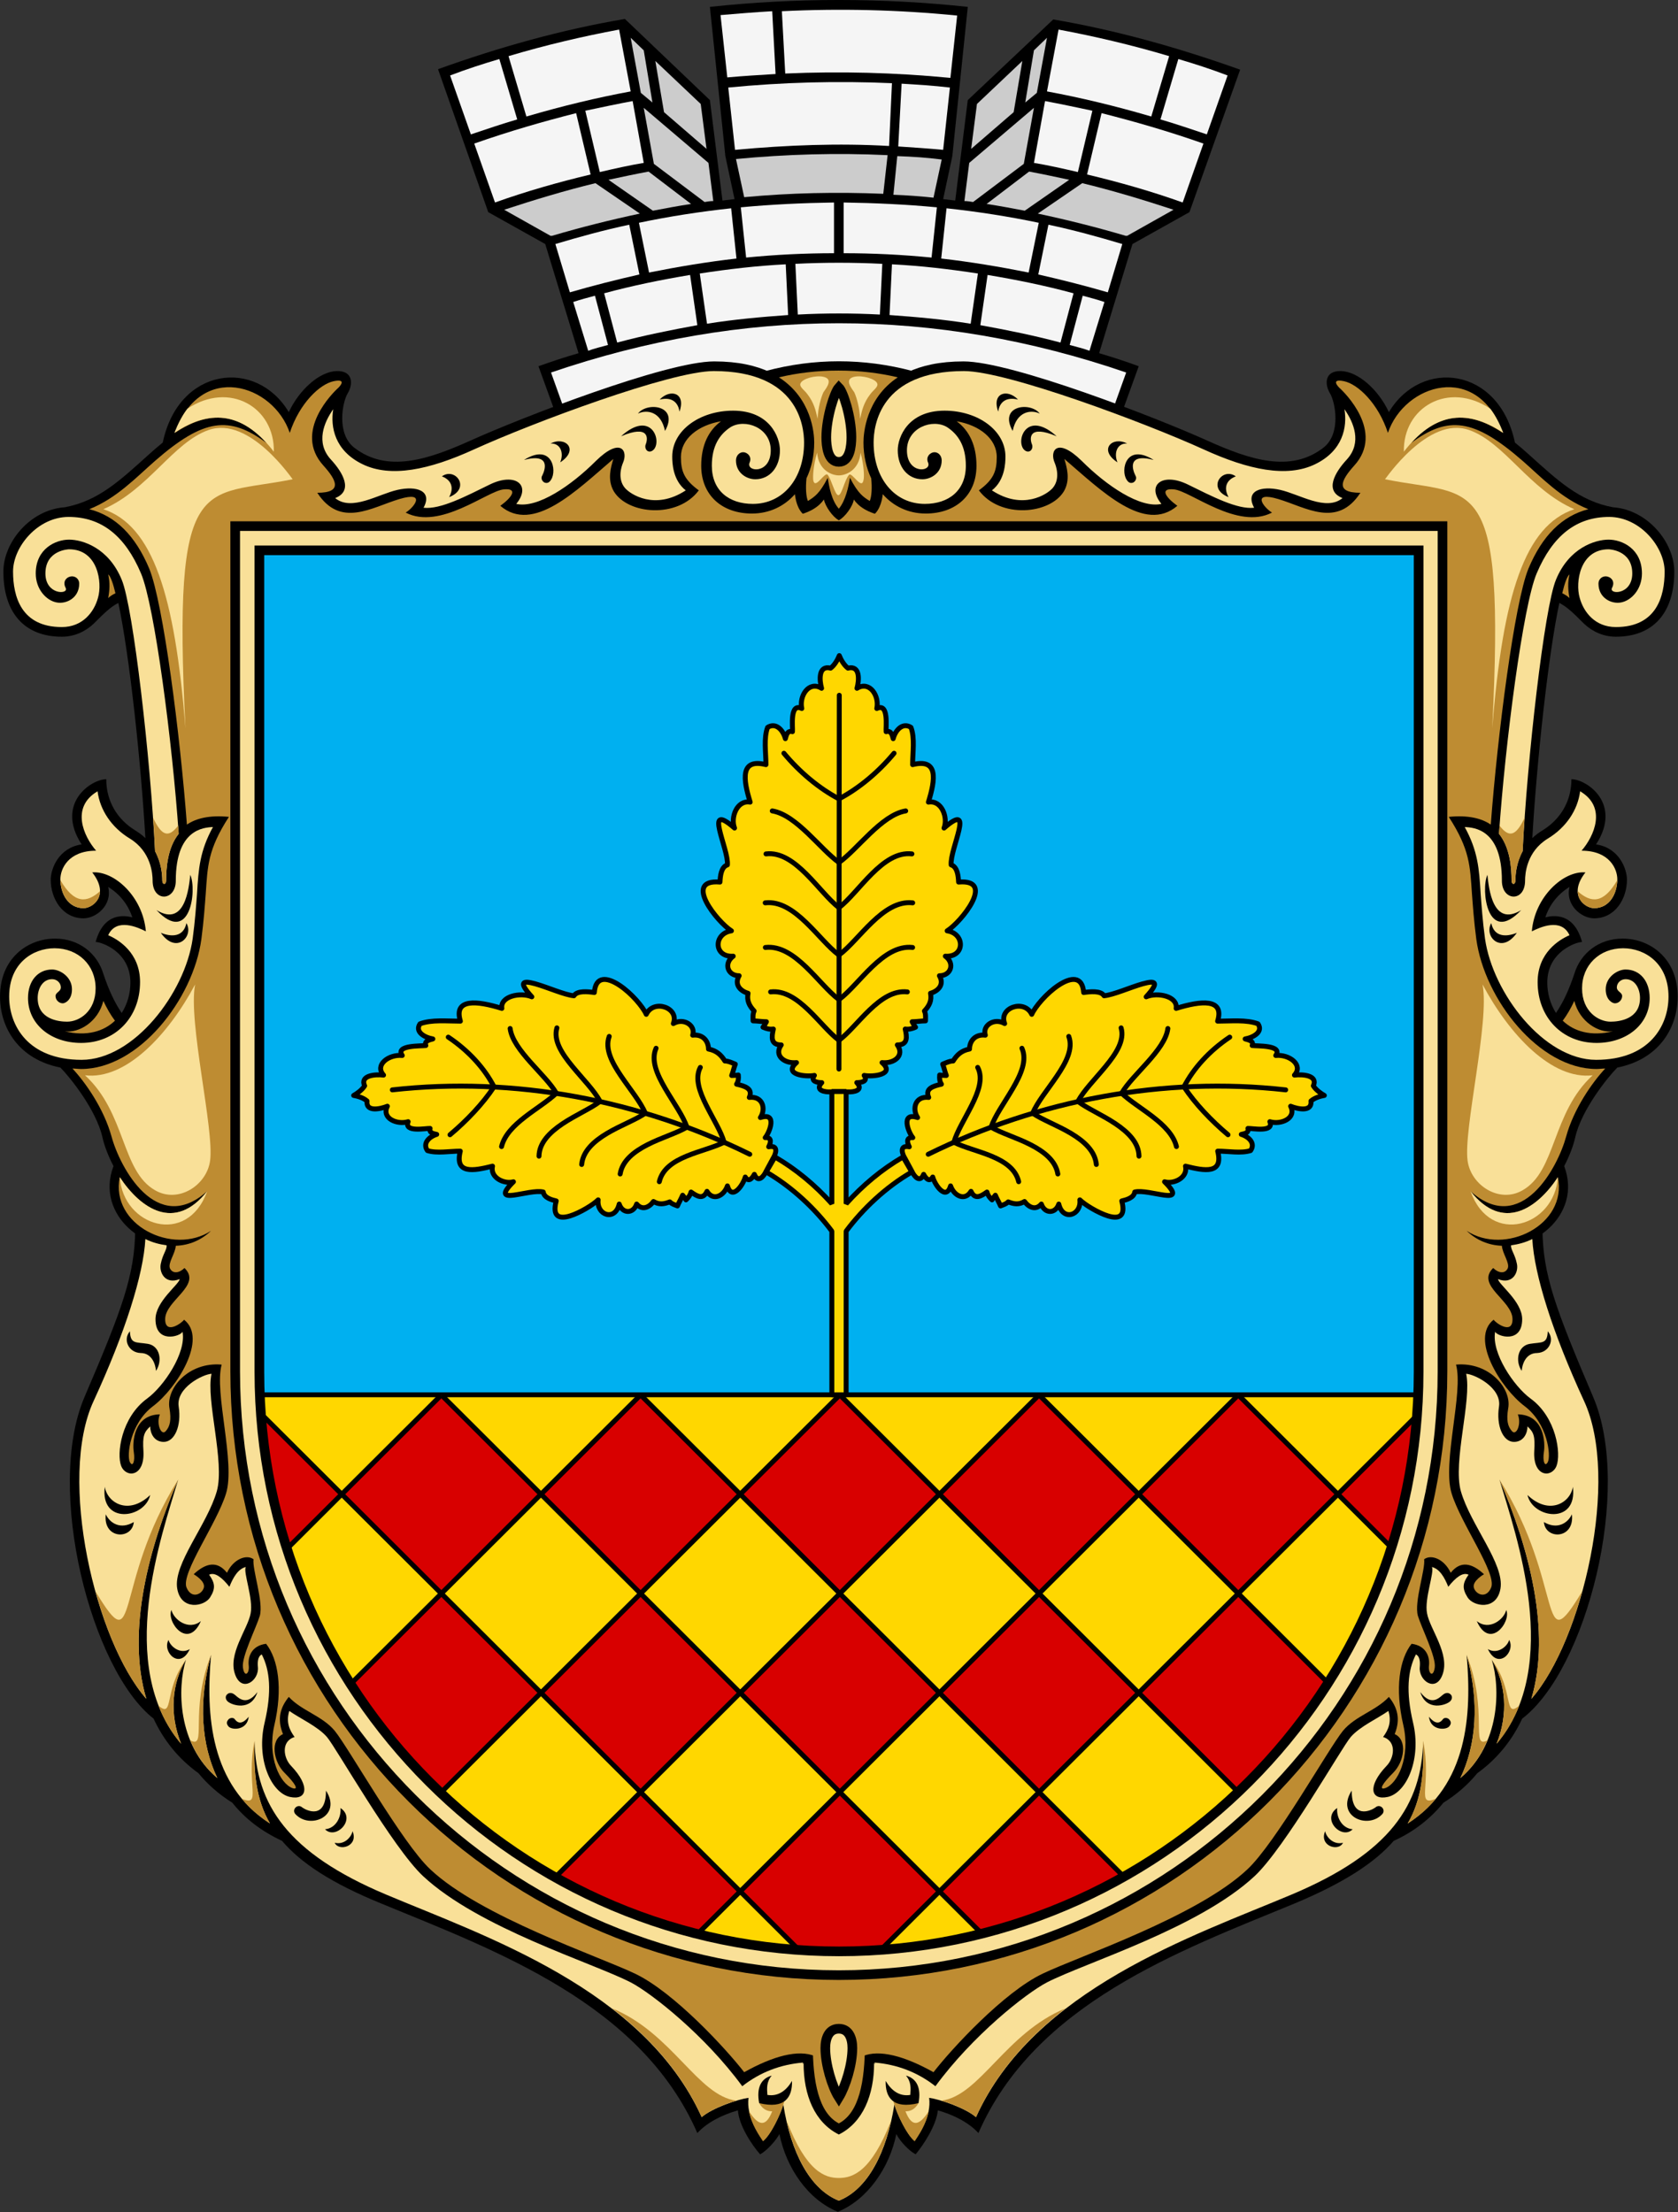<?xml version="1.0" encoding="UTF-8"?>
<svg width="682.78" height="900" version="1.1" viewBox="0 0 682.78 900" xmlns="http://www.w3.org/2000/svg" xmlns:xlink="http://www.w3.org/1999/xlink">
 <rect x="0" y="0" width="682.78" height="900" fill="#333333" stroke="none"/>
 <defs>
  <clipPath id="c">
   <path d="m-408.45-391.67c2.518 64.072 55.187 115.21 119.88 115.21s117.36-51.135 119.88-115.21z" style="fill:none;stroke-linejoin:bevel;stroke:#f00"/>
  </clipPath>
 </defs>
 <g transform="translate(436.56 46.105)">
  <g transform="matrix(1.965 0 0 1.965 -439.11 -48.218)">
   <g id="g">
    <path d="m247.6 45 10.5-29.5c-12.9-4.6-25.8-8.2-38.7-10.4l-17.7 16.7-2.6 20.8c-0.8-0.1-1.7-0.2-2.5-0.3l1.9-8.9 3.2-30.9c-17.8-1.9-35.6-1.9-53.4 0l3.2 30.9 1.9 8.9c-0.8 0.1-1.7 0.2-2.5 0.3l-2.6-20.8-17.6-16.8c-13 2.2-25.9 5.8-38.7 10.4l10.4 29.6 11.8 6.6 6.9 22.6c-2.8 0.8-5.5 1.7-8.3 2.7l5.5 15.2h113.3l5.5-15.2c-2.7-1-5.5-1.9-8.2-2.7l6.9-22.6z"/>
    <g id="f">
     <g fill="#f5f5f5">
      <path d="m108.4 25.8-3.7-12.5c-3.4 1-6.8 2.1-10.2 3.4l4.3 12.2c3.3-1.1 6.5-2.2 9.6-3.1z"/>
      <path d="m110.3 25.2c7.5-2.2 14.6-3.9 21.6-5.2l-2.4-12.8c-7.5 1.4-15.2 3.2-22.9 5.5z"/>
      <path d="m120.6 24.5c-6.7 1.7-13.7 3.7-21.1 6.3l4.3 12.2c6.4-2.3 13.1-4.2 19.8-5.8z"/>
      <path d="m122.5 24 3 12.7c3-0.7 6.1-1.4 9.1-1.9l-2.3-12.8c-3.2 0.6-6.5 1.3-9.8 2z"/>
      <path d="m133.7 57.9-2.1-10.3c-5.2 1.1-10.3 2.5-15.3 4l3 10c4.8-1.4 9.6-2.6 14.4-3.7z"/>
      <path d="m135.7 57.5c6-1.2 12-2.2 18.1-2.9l-1.1-10.4c-6.5 0.7-12.9 1.7-19.1 3z"/>
      <path d="m174 43c-6.5 0.1-13 0.4-19.3 1l1.1 10.4c6.1-0.6 12.1-0.9 18.2-0.9z"/>
      <path d="m127.2 72.5-2.7-10.2c-1.5 0.4-3 0.8-4.5 1.3l3.1 10.1c1.3-0.5 2.7-0.8 4.1-1.2z"/>
      <path d="m145.7 68.4-1.5-10.4c-6 1-11.9 2.2-17.8 3.8l2.7 10.2c5.6-1.5 11.1-2.6 16.6-3.6z"/>
      <path d="m164.5 66.3-0.5-10.5c-6 0.3-11.9 1-17.8 1.9l1.5 10.4c5.6-0.9 11.2-1.4 16.8-1.8z"/>
     </g>
     <g fill="#ccc">
      <polygon points="131.9 8.9 134 20.3 136.4 22.3 134.6 11.5"/>
      <polygon points="147.6 31.9 146.4 22.6 137 13.7 138.8 24.3"/>
      <path d="m147.2 42.9c0.6-0.1 1.2-0.2 1.8-0.2l-1-7.9-13.4-11.4 2.1 11.6z"/>
      <path d="m124.6 39c-6.2 1.5-12.5 3.4-18.9 5.5l9.6 5.4h0.3c6.1-1.8 12.1-3.3 18.2-4.6z"/>
      <path d="m136.5 44.7c2.6-0.5 5.3-1 7.9-1.4l-8.8-6.7c-2.7 0.5-5.5 1.1-8.3 1.7z"/>
     </g>
    </g>
    <use transform="scale(-1,1)" x="-350" xlink:href="#f"/>
    <g fill="#f5f5f5">
     <path d="m161.9 16.4-0.7-13c-3.6 0.2-7.2 0.5-10.7 0.8l1.4 12.9c3.3-0.3 6.7-0.5 10-0.7z"/>
     <path d="m163.9 16.3c11.4-0.5 22.8-0.2 34.2 0.9l1.4-12.9c-12-1.2-24.2-1.5-36.3-0.9z"/>
     <path d="m186 18.3c-11.3-0.5-22.6-0.2-33.9 0.9l1.4 12.9c10.9-1 21.5-1.4 31.9-0.8z"/>
     <path d="m188 18.4-0.7 13c3 0.2 6.1 0.4 9.3 0.7l1.4-12.9c-3.4-0.4-6.7-0.6-10-0.8z"/>
     <path d="m183.5 66.2 0.5-10.5c-6-0.3-12-0.3-18 0l0.5 10.5c5.7-0.3 11.3-0.3 17 0z"/>
     <path d="m115.4 78.2 4.3 12h110.5l4.3-12c-39.6-13.6-79.3-13.6-119.1 0z"/>
    </g>
    <g fill="#ccc">
     <path d="m185.1 33.2c-10.5-0.5-20.9-0.2-31.4 0.8l1.7 7.9c9.6-0.9 19.2-1.1 28.8-0.7z"/>
     <path d="m187.1 33.4-0.8 8c2.8 0.1 5.5 0.3 8.3 0.6l1.7-7.9c-3.1-0.4-6.1-0.6-9.2-0.7z"/>
    </g>
   </g>
   <g id="h">
    <g id="i">
     <path d="m331.2 290.3c-7.9-18.5-10.4-25.4-10.5-34.7l-130.4-177.7c-10.2-2.7-20.4-2.7-30.5 0l-130.5 177.7c-0.1 9.4-2.6 16.3-10.5 34.7-8.2 19.2 1.4 56.5 14.3 66.6 2 4.3 5 8.2 9.3 11.3 1.8 2.2 4.1 4.3 7 6.1 2.7 3.4 6.2 6 10.3 7.9 3.9 4.6 10.3 8.8 20.6 13 23.8 9.8 53.7 20.7 65.4 47.5 2-2.2 5.2-3.8 8.4-4.7 0.2 3.1 2.9 7.2 4.6 9.1 1.2-0.6 3.2-2.7 4-4.2 1.4 7 5.9 13.6 12.1 16.1 6.1-2.5 10.7-9.1 12.1-16.1 0.8 1.6 2.8 3.6 4 4.2 1.6-1.9 4.3-6 4.6-9.1 3.2 0.9 6.4 2.5 8.4 4.7 11.7-26.8 41.6-37.7 65.4-47.5 10.3-4.3 16.7-8.5 20.6-13 4.2-1.9 7.6-4.6 10.3-7.9 2.9-1.8 5.2-3.9 7-6.1 4.3-3.1 7.3-7 9.3-11.3 13.3-10.1 22.9-47.4 14.7-66.6z"/>
     <path id="e" d="m149.2 75.9c-10 0-40.1 11.7-50.5 16.4-8.9 4-17.2 6.7-24 1.5-3.8-2.9-2.5-9.5-1.4-11.3s1.2-4.7-2.3-4.6-7.7 3.8-9.9 8.5c-6.7-11.2-22.8-9.4-26.1 6.3-1 0.8-1.9 1.6-2.8 2.4-6 5.4-10.5 9.7-17.5 11-7.2 0.5-12.7 7.3-12.7 13.3 0 8.6 4.4 13.5 12.1 13.5 2.5 0 4.8-1 6.6-2.7 2.2-2.2 3.4-3.4 5.1-4.3 2.3 10.7 4.7 33.1 5.6 48.7-0.6-0.6-1.3-1.1-2.1-1.6-3.6-2.2-6-5.9-6-10.6-3.1 0-10.6 5-5.1 13.5-4.8 0.7-6.4 5.1-6.4 7.3 0 3.9 2.4 8 6.8 8 2.6 0 6-2.7 5.1-6.5 2.4 1.5 4.1 3.6 5 6.3-1.6-0.4-5.9-1.1-7.6 5.1 1.2 0 7.2 2 7.2 8.4 0 2.2-0.6 4.4-1.8 6.3-1.5-2.2-2.7-4.8-3.8-8.1-1.3-4.3-5.1-7.3-10-7.3-5.7 0-11.4 4.1-11.4 12 0 6.5 3.9 13 12.5 14.7 1.9 1.9 7.4 8.7 8.7 14.4 0.4 1.8 1.2 3.9 2.3 6-3.9 10.3 7.1 18.6 15.7 16.3l129.5-166c-0.1-2.9-1.1-16.9-20.8-16.9z"/>
     <use transform="scale(-1,1)" x="-350" xlink:href="#e"/>
    </g>
    <g id="j">
     <path d="m182.3 428.2c0 6.6-2.3 12.3-7.3 14.8-5-2.5-7.3-8.1-7.3-14.8l-5 4.8 0.8 3.8c1.6 10 5.5 17.5 11.5 19.9 6-2.4 9.9-9.9 11.5-19.9l0.8-3.8z" fill="#f9e098"/>
     <path d="m184.7 108c-3.9-0.7-5.7-2.2-6.6-3.5-0.2 1.4-1.8 3.6-3.1 4.3-1.3-0.7-2.8-2.9-3.1-4.3-0.9 1.3-2.7 2.8-6.6 3.5v310.6l4.3 5.6c0 7.8 1.2 14.3 5.4 16.5 4.2-2.2 5.4-8.7 5.4-16.5l4.3-5.6z" fill="#be8c32"/>
     <path d="m169.9 92.7c0 2.8-0.6 5.3-1.6 7.4-0.2 1.9-0.1 3.8 0.3 4.7 1.4-0.9 2.4-1.5 4.1-4.8 0.3 1.9 0.8 4.7 2.3 6.4 1.4-1.7 2-4.5 2.3-6.4 1.7 3.3 2.8 4 4.1 4.8 0.4-0.9 0.5-2.8 0.3-4.7-1-2.1-1.6-4.7-1.6-7.4 0-1.9 0.5-9.1 7.1-13.5-3.8-0.9-7.8-1.4-12.3-1.4s-8.5 0.5-12.3 1.4c6.8 4.4 7.3 11.6 7.3 13.5z" fill="#be8c32"/>
     <g id="d">
      <g fill="#be8c32">
       <path d="m155.4 430.1c-3.8-4.9-14.6-16.6-22.6-20.4-7.5-3.6-32-11.8-42.4-21.6-5.8-5.4-16.8-25-19.8-28.7-2.6-3.1-6.8-4.1-9.5-7-1.7 2.1-2.5 4.5-1.2 7.7-2.7 1.2-2 5.7 0.3 8s3 3.6 1.7 3.2c-2.6-0.9-5.3-6.4-3.8-13 1.8-7.7 0.8-13.7-1.7-16.9-3.1 0.4-3.8 2.8-3.6 4.5s-0.9 2.6-1.2 0.4 2.7-8.1 3.5-10.7c0.8-2.9-1.6-9.6-1.3-11.7-1.5-1.1-4.2 0-5.5 2.8-2-2.5-4.3-2.1-6.9 0.3 0 0 2.5 1.4 2.1 2.8s-2.6 2.4-3.6-0.1c-1.1-3 6.3-13.2 8.2-19.4 2-6.4-2.5-21-0.9-26.7-6.9-0.6-11.6 5-10.8 9.1 0.4 2.4 0.1 3.7-0.8 4.7s-2-1.5-1.2-3.5c-5.5 0.1-5.7 5.9-5.4 7.8s-0.2 3.2-0.8 2.1c-0.7-1.3 0-8 4.8-11.6 4.9-3.7 11.4-14 6.4-17.9-0.2 0.5-3.9 3.3-3.9-0.1 0-3.9 7.7-7 4-10.6-1 1-2.4 1.3-3 0.1-0.5-1.1 1.1-3.1 1.2-4.7 2.7-0.1 5.2-1.1 7.3-3.1-7.9 5.2-20.9-1.2-18.9-11.1 4.3 6.5 11.4 11.4 18.1 2.9-10.5 9.4-18.1-5-19.8-11.3-1.6-5.8-5.4-11.2-8.1-14.1 0.6 0 1.2 0.1 1.8 0.1 11.9 0 23.2-14.4 24.9-26.9 0.5-3.8 0.7-6.8 0.9-9.4 0.4-5.7 0.4-9.1 4.8-15.9-4-0.4-6.8 0.3-8.7 1.6-1.4-18.6-4.9-45.9-7.8-53-2.9-6.9-7-10.9-12.4-12.3 5.7-2.3 9.6-6.5 13.6-10 10.1-8.8 15.4-9.4 23.1-3.7-6.8-7.5-13.4-5.8-19-2.1 5.3-14.9 20.4-10.1 23.8 0 2-6.1 6.2-10.1 9.1-10.7s1.2 1.2 0.7 1.6c-0.5 0.5-9.3 8.8-2.8 15.9 2.6 2.9 4.1 5.6-1.3 5.6 4.8 7.4 11.3 3 17 1.3s3 1.8 1.3 2.8c7.1 3.7 16.9-4.5 20.3-4.8 3-0.3 1.8 1.6-0.7 3.4 6.8 5.8 15.7-3.1 23.4-9.7-0.5 1.7-1.3 4.3 0.1 6.7 2.9 4.8 13.2 5.7 17.6-0.2-3-2.2-3.7-3.9-3.7-6.9 0-3.8 3.6-6.6 8.3-7.4-2.6 1.9-4.1 5-4.1 9.2 0 6.1 4.3 9.9 10.5 9.9 3.6 0 6.7-1.5 8.9-4 0.2 1.7 0.8 3.8 2.5 4.7l1.7 318.7c-3.5-1.5-8.8 0-14.7 3.3z"/>
       <path d="m25.2 123.9c-0.5-2.1-1-3.5-1.5-3.9 0.4 1.7 0.3 3.3 0 4.9 0.4-0.4 0.9-0.7 1.5-1z"/>
       <path d="m25.1 212.4c-0.9-1.2-1.7-2.6-2.4-4.1-1.1 4.4-5.1 6.7-8 6.3 4.6 1.1 8.1 0 10.4-2.2z"/>
      </g>
      <g fill="#f9e098">
       <path d="m160.9 94.3c0-4.7-5.3-6.6-8.3-4.8-2.3 1.5-3.9 3.9-3.9 8 0 5.1 3.5 7.9 8.5 7.9 6.2 0 10.6-5.2 10.6-12.7 0-3.5-1.3-14.8-18.7-14.8-8.9 0-37.5 10.7-49.6 16.2-9.4 4.3-17.3 5.9-23.1 3.1s-6.7-7.7-6.1-11.4c-1.9 2.7-3.7 6.9-0.5 10.4 2.5 2.7 4.7 6.5 0.9 8 3.4 2.8 8.9-0.8 12.9-1.7s7.3 0.2 5.4 3.7c3.5 0.4 8.8-2.4 13.7-4.8 5.3-2.6 8.7 0.1 5.5 4 4.4 1 11.4-3.8 16.5-8.9 5.1-5 6.7-2.1 5.6 0.4-0.3 0.7-1.2 3.3 0.4 5.2 1.1 1.3 6.2 4.7 12.6 0.5-2.7-2.1-2.8-5.7-2.8-7 0-5.4 5.7-9.5 12.6-9.5 7.6 0 9.7 5.5 9.7 8.2 0 3.5-2.1 6-5.1 6-1.8 0-4-1.3-4-3.9 0-1 0.7-1.7 1.5-1.7s1.9 0.9 1.3 2.2c-0.7 1.9 4.4 2.4 4.4-2.6z"/>
       <path d="m33.4 177.3c1.3 2.4 1.5 4.8 1.5 6.1 0 0.9 0.8 0.9 0.8 0 0-2.7 0.3-6.8 2.6-9.7-1.3-18.9-5-47.3-7.8-53.9-3.3-7.8-8.2-11.7-15-11.7-6.4 0-11.5 6.2-11.5 11.3 0 5.2 1.7 11.5 10.1 11.5 4.3 0 6.7-3.1 7.5-6.1 0.9-3.1 0-10-6-10 0 0-4.9 0.1-4.9 5 0 4.5 4.9 4.4 4.2 3-0.8-1.5 0.4-2.4 1.3-2.4s1.5 0.7 1.5 1.5c0 3-2.7 4.3-4.7 3.9-2.1-0.4-4.3-2.7-4.3-6 0-5.1 4.1-7 6.9-7s8.2 1.7 10.9 8.3c2.4 5.7 6 37.5 6.9 56.2z"/>
       <path d="m37.7 183.4c0 4.3-4.8 4.5-4.8 0 0-1.4-0.3-6-4.7-8.7-3.8-2.3-6.2-5.9-6.7-9.8-5.6 3.3-2.9 9.3-0.3 12.3-5.8 0-7.4 3.8-7.4 5.9 0 3 1.6 6 4.8 6 1.9 0 5.5-2.7 1.8-7.4 4.5-0.4 10.5 5 11.1 12.2-1.6-0.8-6.1-2.9-7.8 0.8 2.1 0.9 6.6 3.6 6.6 9.7 0 7.3-5.1 12.6-12.2 12.6-6.3 0-11-3.9-11-9.3 0-3.5 2-5.9 5-5.9 1.6 0 4.1 1.5 4.1 4.1 0 2.2-1.4 2.9-1.9 2.9-0.8 0-1.5-0.7-1.5-1.5s1.1-0.9 1.1-1.8-0.8-1.7-1.8-1.7c-2 0-3 2-3 3.9 0 4.4 4.3 4.9 6.1 4.9 2.5 0 5.9-2.1 5.9-6.9s-3.6-8.3-8.5-8.3c-4.5 0-9.4 3.1-9.4 10 0 6 3.9 13.1 15 13.1 10.8 0 21.4-13.8 23-25.1 0.5-3.7 0.7-6.7 0.9-9.3 0.3-5.2 0.6-8.9 3.3-13.8-2 0.1-7.7 0.5-7.7 11.1z"/>
       <path d="m155 433c-7.7-10.5-18.7-19.2-23.1-21.5-8-4.1-31.4-11.2-43-22-6.3-5.9-18-26.6-19.9-28.8s-5.7-3.9-7.8-5.4c-0.7 2.3 0 3.9 1.1 5.4-2.9 0.9-2.3 4.4-0.7 6 4 4.2 3.3 7.2-0.3 6.4-3.9-0.9-7-7.9-5.2-15.4 1.5-6.4 1.1-10.8-0.6-14.1-0.1 0.1-1 0.3-0.8 2.6 0.3 2.8-3.3 5.4-4.7 1.6-1.6-4.3 2.6-9.4 3.2-12.7 0.6-3-1.6-8.6-1-9.6-1.6 0.4-2.6 2.1-3.4 4.1-1.5-1.9-3-3.1-4.2-2.5 1.2 1.7 1.4 2.8 0.2 4.7s-6 2.8-6.8-1.8c-0.9-5.1 6.2-13.2 8.2-20.2 1.7-6.1-2.3-18.8-1.1-24.3-1.8 0.1-7.4 2.9-6.8 6.8s-0.8 7.3-3.1 7.3c-2 0-2.8-1.8-2.8-3.2-1.3 1.2-1.6 2-1.4 5.1 0.3 5.4-3.6 5.6-4.6 3.1s0-10.1 5.4-14c3.4-2.5 8.1-9.4 7.3-13.8-0.5 1-5.6 2.5-5.6-2.6 0-3.7 4.9-7.2 5-8.3-3.1 1.2-4.3-1.5-3.9-3.2 0.4-2 1.3-2.9 1.2-3.8-1.5-0.2-3-0.6-4.4-1.3-0.4 7.4-4.2 19.4-10.7 33.5-7.5 16.1 0.3 49.6 10.9 61.7-4.2-14 0.6-31.6 6.6-45.4-3.4 11.5-13.1 38.5 0.6 54.7-2.5-6.2-1.9-12.6 1-17.4-1.8 5.8-1.8 17.5 6.5 24.5-3.3-6.9-4-15.7-1.3-25.5-1.1 12.5-0.2 26.9 12.2 34.9-2.9-5-3.4-10.5-3.2-17.1 0.3 13.2 6.8 23.2 27.2 31.8s53.4 19.6 65.4 46.1c2.2-1.9 7.5-3.7 9.7-4-0.5 3.8 2 7.3 3 8.9 1.6-1.2 3.6-5.5 4.2-7.5l1.6-0.5 2.5-8.2c-4.7 0.4-8.9 2-12.6 4.9z"/>
       <path d="m172.4 79.3c-1.3-0.7-4.2-0.1-5.1 0.8s0.5 1.6 1.2 2.6c1.3 1.7 1.7 3.2 2.1 5.1 0.1-2.3 0.7-4.4 1.2-5.5 0.3-0.5 1.9-2.3 0.6-3z"/>
       <path d="m58 94.6c0.2-9.2-9.2-14.7-17.9-8.9-1 1.3-1.9 3-2.7 5 7.9-5.3 14.6-3.9 20.6 3.9z"/>
       <path d="m44.5 90.1c-7.4 2.6-12.4 12.3-21.8 16.4 10.2 3.4 14.8 17.6 17 45.4-2.7-54 3.5-47.8 22.2-51.6 0 0.1-8.9-13.2-17.4-10.2z"/>
       <path d="m18.9 223.7c8.4 1 17.2-8.3 22.8-18.8-1.5 7.7 4 30 3.1 36.5-0.7 5.1-6.6 8.9-11.4 6.1-7-4-6-16-14.5-23.8z"/>
       <path d="m26.1 244.8c0.7 10.2 14 14.4 18.1 2.9-6.7 8.5-13.8 3.6-18.1-2.9z"/>
      </g>
      <g fill="#be8c32">
       <path d="m31.6 352.8c-4.2-14 0.6-31.6 6.6-45.4-13.6 21.7-8 38.3-17.1 23.2 2.5 9.2 6.3 17.4 10.5 22.2z"/>
       <path d="m38.8 362.1c-2.5-6.2-1.9-12.6 1-17.4-4.7 6.3-2.4 12.3-5.7 9.5 1.1 2.8 2.6 5.5 4.7 7.9z"/>
       <path d="m45 343.7c-4.6 11.7-0.7 19.6-4.3 17.7 1.2 2.9 3 5.6 5.6 7.8-3.3-6.9-4-15.7-1.3-25.5z"/>
       <path d="m57.2 378.6c-2.9-5-3.4-10.5-3.2-17.1-1.8 9.2 1.6 13.7-2.6 12 1.5 1.9 3.5 3.6 5.8 5.1z"/>
       <path d="m33.4 177.3c1.3 2.4 1.5 4.8 1.5 6.1 0 0.9 0.8 0.9 0.8 0 0-2.7 0.3-6.8 2.6-9.7 0-0.5-0.1-1.1-0.1-1.7-2 2.6-3.4 2.2-5.2-1.6 0.2 2.5 0.3 4.8 0.4 6.9z"/>
       <path d="m18.6 189.1c1.3 0 3.4-1.2 3.4-3.5-2.7 2.4-5.3 2.7-8.2-2.3 0.1 2.9 1.7 5.8 4.8 5.8z"/>
       <path d="m158.5 436.5c0.8 1.4 1.8 1.7 2.7 1.7-1.3 3.3-2.8 3.1-4.8 0 0.5 2.7 2.1 5 2.9 6.2 1.5-1.2 3.6-5.3 4.4-8.2z"/>
       <path d="m146.6 439.4c1.6-1.4 4.7-2.7 7.2-3.4-8-1-13.3-14-25.7-19.1 7.7 6 14.4 13.3 18.5 22.5z"/>
      </g>
      <path d="m158.5 436.5c-0.6-3.2 0.4-5.1 2.6-5.7-1.1 1.3-1 2.6-0.9 4 2.3 0.4 4-1 5.1-2.9 0.1 3.4-1.5 5.9-6.8 4.6z"/>
      <path d="m68.8 371.8c3.4 5.3-3.3 8.1-6.3 4.9-0.4-0.4-0.4-1 0-1.4s1-0.4 1.4 0c1 0.7 4.9 2.5 4.9-3.5z"/>
      <path d="m68.6 379.8c2.3-0.2 3.4-2.6 3.2-4.4 3.4 2.3-1 6.7-3.2 4.4z"/>
      <path d="m74.3 380.2c-0.2 1.1-1.6 2.9-3.7 2.4 0.9 1.9 5 0.7 3.7-2.4z"/>
      <path d="m52.8 356.5c-0.3 2.8-3.3 2.8-4.1 2.1-0.4-0.4-0.6-0.9-0.2-1.4 0.3-0.5 1.1-0.6 1.4-0.2s1.2 1.6 2.9-0.5z"/>
      <path d="m54.6 351.4c-1.3 4.1-5.4 2.7-6.2 1.9-0.4-0.4-0.5-1-0.1-1.4s0.9-0.4 1.4-0.1c0.7 0.4 2.4 2.9 4.9-0.4z"/>
      <path d="m137.9 83.8c2.2-2.3 5.5-1.4 4.1 2.5-0.2-1.5-1.2-3.2-4.1-2.5z"/>
      <path d="m36.8 334.4c-1.1 2.4 3.4 8.4 6.1 2.3-2.6 2.1-5.7-0.4-6.1-2.3z"/>
      <path d="m115.4 100.4c-0.3 0.5-0.7 0.8-1.3 0.6-0.5-0.2-0.9-0.9-0.5-1.5 0.5-1 1.9-4.7-3.8-3.2 5.8-3.6 6.9 2.2 5.6 4.1z"/>
      <path d="m136.8 94c-0.3 0.4-0.8 0.7-1.3 0.5s-0.7-0.9-0.5-1.4c0.5-1.2 0.8-4.2-5.1-1.7 6-5.4 8.4 0.5 6.9 2.6z"/>
      <path d="m36.2 340.6c-1.4 2.4 2.3 6.4 4.4 1.9-2 1.2-4.1-0.6-4.4-1.9z"/>
      <path d="m23 308.9c0.5 3.3 4.9 6 9.4 1.7-1.1 4.9-10.4 6.2-9.4-1.7z"/>
      <path d="m23.2 314.6c0.9 1.9 3.1 3.2 5.8 1.6-0.3 3.7-6.4 3.6-5.8-1.6z"/>
      <path d="m28.2 276.7c0.1 2.7 1.2 2.2 3.7 2.6s3.1 3.5 1.7 5.6c-0.1-1.3-0.8-3.7-3.2-3.7-2.5-0.1-3.7-2.8-2.2-4.5z"/>
      <path d="m40.7 182.2c1.4 3.1 0 14.7-7 7.3 5.9 3.6 6.7-4.5 7-7.3z"/>
      <path d="m39.9 192.2c1.6 2.7-2.1 6.6-5.3 2 2.2 0.9 4.7 0.9 5.3-2z"/>
      <path d="m92.8 99.7c2.8-2 6.1 2.5 1.5 4.3 1-1.8 0.6-3.5-1.5-4.3z"/>
      <path d="m115.3 92.9c3.1-1.6 6 1.3 2 3.9 0.8-1.9 0.1-4-2-3.9z"/>
      <path d="m133.4 86.7c1.9-2.5 8.6-1.7 5.6 3.6-0.8-4-3.7-4.5-5.6-3.6z"/>
     </g>
     <use transform="scale(-1,1)" x="-350" xlink:href="#d"/>
     <g fill="#f9e098" stroke="#000" stroke-width="2">
      <path d="m175 421.1c-2.1 0-2.8 2-2.8 4 0 3.4 1.4 8 2.8 10.2 1.4-2.3 2.8-6.8 2.8-10.2 0-2-0.7-4-2.8-4z"/>
      <path d="m175 81.3c-0.9 1-2.6 6.2-2.6 10.3 0 1.8 0.3 5.1 2.6 5.1s2.6-3.3 2.6-5.1c0-4.2-1.7-9.4-2.6-10.3z"/>
     </g>
     <path d="m179.5 94.8c-0.3 3.6-3 4.7-4.5 4.7-1.4 0-4.2-1-4.5-4.7-0.8 2.6-0.9 5-0.8 5.7 0.4 2.1 2.4-1.9 3-1.1 0.8 1 1.5 4.2 2.2 4.2s1.3-3.2 2.2-4.2c0.6-0.7 2.6 3.2 3 1.1 0.2-0.7 0.1-3.1-0.6-5.7z" fill="#f9e098"/>
     <path d="m175 452c-2.9 0-6.7-1.3-10.8-11.8 1.9 8.3 5.5 14.4 10.8 16.5 5.3-2.1 8.9-8.2 10.8-16.5-4.1 10.5-7.9 11.8-10.8 11.8z" fill="#be8c32"/>
    </g>
   </g>
   <g id="k">
    <path d="m50 110v175c0 69 56 125 125 125s125-56 125-125v-175z" style="fill:#f9e098;stroke-width:2;stroke:#000"/>
   </g>
  </g>
  <path d="m140.68 177.8v334.12c0 130.31-105.54 235.85-235.85 235.85s-235.85-105.54-235.85-235.85v-334.12z" style="fill:#00b0f0"/>
  <path d="m-330.78 521.34c4.949 125.93 108.46 226.43 235.61 226.43s230.66-100.5 235.61-226.43z" style="fill-rule:evenodd;fill:#ffd700;stroke-linejoin:bevel;stroke-width:2;stroke:#000"/>
  <g transform="matrix(1.965 0 0 1.965 471.99 1291.1)" style="stroke-width:1.018;stroke:#000">
   <path d="m-286.78-542.18c2.584-0.653 2.334 2.552 1.871 4.171 2.654-1.63 4.676 1.621 4.101 4.182 2.558-1.262 1.831 3.943 1.935 4.804 1.064-0.306 1.249 0.691 1.463 1.442 0.461-1.725 1.921-3.441 3.677-2.335 0.847 2.209 0.346 5.23 0.346 7.715 5.385-1.351 4.711 3.086 3.266 7.76 2.772-0.481 4.097 3.218 3.237 5.369 6.589-5.746 1.185 4.258 1.478 7.625 1.334 0.429 1.482 2.402 1.537 3.559 7.814-0.669 0.472 8.335-2.368 10.096 3.754 0.563 3.703 5.52-0.378 5.248 2.016 1.463 1.194 4.049-1.224 4.049 1.063 1.795-0.211 3.156-1.845 3.627 0.295 1.52-0.232 2.559-1.257 3.672 0.309 0.641 0.22 1.352 0.22 2.048-0.9 3.5e-4 -1.843 0.175-2.766 0.175 0.221 0.398 0.446 0.819 0.706 1.134-0.734 0.328-1.369 0.486-2.14 0.376 0.36 1.627 0.602 3.289-1.637 3.289 1.595 2.229-0.693 3.93-3.159 3.659 2.859 2.488-1.972 3.008-3.705 2.655 0.888 1.289-0.664 1.489-1.526 1.489 1.516 1.643-0.675 1.994-1.856 1.918h-3.536c-1.181 0.076-3.372-0.275-1.856-1.918-0.862 0-2.414-0.2-1.526-1.489-1.734 0.352-6.564-0.168-3.705-2.655-2.465 0.27-4.753-1.43-3.159-3.659-2.239 0-1.998-1.662-1.637-3.289-0.77 0.11-1.406-0.048-2.14-0.376 0.26-0.315 0.485-0.736 0.706-1.134-0.923 0-1.867-0.175-2.766-0.175 0-0.696-0.09-1.407 0.22-2.048-1.025-1.113-1.552-2.152-1.257-3.672-1.634-0.471-2.908-1.832-1.845-3.627-2.418 0-3.24-2.586-1.224-4.049-4.081 0.272-4.132-4.685-0.378-5.248-2.84-1.761-10.182-10.764-2.368-10.096 0.055-1.157 0.204-3.13 1.537-3.559 0.293-3.366-5.111-13.371 1.478-7.625-0.859-2.151 0.466-5.85 3.237-5.369-1.445-4.674-2.119-9.111 3.266-7.76 0-2.485-0.502-5.506 0.346-7.715 1.756-1.105 3.216 0.61 3.677 2.335 0.215-0.751 0.399-1.749 1.463-1.442 0.104-0.861-0.624-6.066 1.935-4.804-0.575-2.561 1.446-5.812 4.101-4.182-0.462-1.619-0.713-4.824 1.871-4.171 0.855-0.644 1.491-1.82 1.794-2.599 0.303 0.778 0.939 1.954 1.794 2.599z" style="fill-rule:evenodd;fill:#ffd700;stroke-linecap:round;stroke-linejoin:round;stroke-width:1.018;stroke:#000"/>
   <path d="m-288.64-459.18 0.065-77.387" style="fill:none;stroke-linecap:round;stroke-linejoin:round;stroke-width:1.018;stroke:#000"/>
   <path d="m-302.79-475.15c5.714-0.664 10.359 7.249 14.159 10.017" style="fill:none;stroke-linecap:round;stroke-linejoin:round;stroke-width:1.018;stroke:#000"/>
   <path d="m-303.88-484.35c6.136-0.713 11.124 7.784 15.204 10.756" style="fill:none;stroke-linecap:round;stroke-linejoin:round;stroke-width:1.018;stroke:#000"/>
   <path d="m-303.91-493.59c6.146-0.714 11.142 7.797 15.229 10.774" style="fill:none;stroke-linecap:round;stroke-linejoin:round;stroke-width:1.018;stroke:#000"/>
   <path d="m-303.75-503.72c6.08-0.735 11.021 8.022 15.064 11.085" style="fill:none;stroke-linecap:round;stroke-linejoin:round;stroke-width:1.018;stroke:#000"/>
   <path d="m-302.45-512.62c5.033 0.836 9.989 7.991 13.824 10.682" style="fill:none;stroke-linecap:round;stroke-linejoin:round;stroke-width:1.018;stroke:#000"/>
   <path d="m-300.04-524.56c3.263 3.923 7.281 7.28 11.413 9.452" style="fill:none;stroke-linecap:round;stroke-linejoin:round;stroke-width:1.018;stroke:#000"/>
   <path d="m-274.48-475.15c-5.714-0.664-10.359 7.249-14.159 10.017" style="fill:none;stroke-linecap:round;stroke-linejoin:round;stroke-width:1.018;stroke:#000"/>
   <path d="m-273.39-484.35c-6.136-0.713-11.124 7.784-15.204 10.756" style="fill:none;stroke-linecap:round;stroke-linejoin:round;stroke-width:1.018;stroke:#000"/>
   <path d="m-273.37-493.59c-6.146-0.714-11.142 7.797-15.229 10.774" style="fill:none;stroke-linecap:round;stroke-linejoin:round;stroke-width:1.018;stroke:#000"/>
   <path d="m-273.53-503.72c-6.08-0.735-11.021 8.022-15.064 11.085" style="fill:none;stroke-linecap:round;stroke-linejoin:round;stroke-width:1.018;stroke:#000"/>
   <path d="m-274.82-512.62c-5.033 0.836-9.989 7.991-13.824 10.682" style="fill:none;stroke-linecap:round;stroke-linejoin:round;stroke-width:1.018;stroke:#000"/>
   <path d="m-277.23-524.56c-3.263 3.923-7.281 7.28-11.413 9.452" style="fill:none;stroke-linecap:round;stroke-linejoin:round;stroke-width:1.018;stroke:#000"/>
  </g>
  <g id="b" transform="matrix(1.965 0 0 1.965 471.91 1291.1)" style="stroke-width:1.018;stroke:#000">
   <g transform="matrix(.931 0 0 .931 -63.676 -20.302)" style="stroke-width:1.093;stroke:#000">
    <path d="m-346.56-464.3c-0.289 2.515 2.938 1.8 4.524 1.166-1.363 2.723 2.208 4.18 4.624 3.433-1.013 2.475 4.012 1.446 4.879 1.502-0.249 1.025 0.739 1.152 1.475 1.326-1.684 0.513-3.211 1.995-2.067 3.604 2.098 0.671 4.975 0.12 7.308 0.124-1.288 5.142 2.851 4.424 7.167 3.335-0.599 2.601 2.687 4.074 4.654 3.471-2.948 2.911-1.819 3.223 0.055 2.975 2.033-0.269 5.039-1.086 6.579-0.694 0.183 1.307 1.889 1.745 2.885 1.982-0.966 3.627 0.805 4.027 3.041 3.343 2.207-0.675 5.208-2.51 6.283-3.584-0.388 3.442 3.778 4.835 4.683 0.936 0.707 2.18 3.143 2.212 3.877-1e-3 1.232 1.467 2.795 0.757 3.742-0.569 1.235 0.744 2.301 0.614 3.633 0.081 0.452 0.492 1.101 0.659 1.705 0.904 0.327-0.801 0.825-1.579 1.152-2.38 0.273 0.339 0.56 0.69 0.741 1.035 0.558-0.525 0.936-1.024 1.123-1.742 1.309 0.923 2.674 1.786 3.55-0.158 1.328 2.225 3.754 1.06 4.544-1.206 1.014 3.411 3.516-0.24 3.968-1.978 0.787 1.34 1.641 0.142 2.025-0.595 0.827 2.036 2.114 0.419 2.587-0.631l1.596-2.965c0.591-0.93 1.276-2.993-0.996-2.528 0.374-0.719 0.874-2.152-0.777-2.033 1.021-1.216 2.741-5.749-1.066-4.468 1.274-1.954 0.531-4.825-2.473-4.479 0.878-1.949-0.965-2.526-2.83-2.942 0.403-0.627 0.472-1.256 0.39-2.05-0.434 0.086-0.971 0.096-1.478 0.115 0.327-0.798 0.482-1.722 0.809-2.52-0.76-0.311-1.51-0.703-2.321-0.704-0.864-1.386-1.854-2.305-3.646-2.655 3e-3 -1.647-1.134-3.367-3.517-3.082 0.723-2.177-2.017-3.94-4.3-2.584 1.393-3.53-4.381-5.523-6.022-2.057-0.711-1.619-3.273-4.703-5.997-6.489-2.702-1.772-5.284-2.087-5.549 1.638-1.415-0.203-3.822-0.465-4.541 0.722-2.05-0.176-5.936-1.918-8.589-2.655-2.785-0.774-3.86-0.498-0.777 2.891-2.556-1.088-7.079-0.113-6.663 2.573-5.556-1.724-10.789-2.26-9.225 2.841-2.925 1e-4 -6.414-0.38-8.981 0.592-1.187 1.741 0.903 3.006 2.859 3.36-0.849 0.24-1.966 0.471-1.568 1.466-0.94 0.145-6.902-0.148-5.242 2.214-2.98-0.3-6.21 2.083-4.16 4.363-1.808-0.225-5.284 0.041-4.203 2.384-0.551 0.903-1.692 1.716-2.444 2.14 0.868 0.141 2.177 0.528 2.972 1.233z" style="fill-rule:evenodd;fill:#ffd700;stroke-linecap:round;stroke-linejoin:round;stroke-width:1.093;stroke:#000"/>
    <path d="m-261.43-452.45c-24.471-12.083-52.433-17.349-79.507-14.323" style="fill:none;stroke-linecap:round;stroke-linejoin:round;stroke-width:1.093;stroke:#000"/>
    <path d="m-272.43-471.77c-1.274 2.423-0.148 5.473 1.332 8.44 1.528 3.062 3.325 5.88 3.955 8.211" style="fill:none;stroke-linecap:round;stroke-linejoin:round;stroke-width:1.093;stroke:#000"/>
    <path d="m-282.27-476.03c-1.197 2.685 0.24 5.879 2.037 8.957 1.858 3.183 3.973 6.079 4.802 8.543" style="fill:none;stroke-linecap:round;stroke-linejoin:round;stroke-width:1.093;stroke:#000"/>
    <path d="m-292.69-478.66c-1.017 2.762 0.632 5.858 2.633 8.814 2.068 3.057 4.375 5.812 5.366 8.22" style="fill:none;stroke-linecap:round;stroke-linejoin:round;stroke-width:1.093;stroke:#000"/>
    <path d="m-304.33-480.56c-0.818 2.795 1.123 5.737 3.41 8.527 2.367 2.885 4.948 5.46 6.159 7.783" style="fill:none;stroke-linecap:round;stroke-linejoin:round;stroke-width:1.093;stroke:#000"/>
    <path d="m-314.73-480.42c0.615 4.851 8.007 10.354 10.271 14.398" style="fill:none;stroke-linecap:round;stroke-linejoin:round;stroke-width:1.093;stroke:#000"/>
    <path d="m-328.49-478.5c4.556 3.046 8.084 6.97 10.175 11.046" style="fill:none;stroke-linecap:round;stroke-linejoin:round;stroke-width:1.093;stroke:#000"/>
    <path d="m-281.55-446.35c1.32-5.697 10.017-6.522 14.408-8.777" style="fill:none;stroke-linecap:round;stroke-linejoin:round;stroke-width:1.093;stroke:#000"/>
    <path d="m-290.26-448.06c0.48-2.924 2.995-4.942 6.07-6.513 3.051-1.559 6.587-2.607 8.74-3.884" style="fill:none;stroke-linecap:round;stroke-linejoin:round;stroke-width:1.093;stroke:#000"/>
    <path d="m-298.82-450.18c0.286-2.954 2.662-5.136 5.63-6.91 2.945-1.76 6.41-3.041 8.477-4.46" style="fill:none;stroke-linecap:round;stroke-linejoin:round;stroke-width:1.093;stroke:#000"/>
    <path d="m-308.31-452.03c0.053-2.935 2.311-5.249 5.207-7.194 2.873-1.929 6.317-3.413 8.319-4.943" style="fill:none;stroke-linecap:round;stroke-linejoin:round;stroke-width:1.093;stroke:#000"/>
    <path d="m-316.64-454.16c1.252-5.147 8.534-8.412 12.187-11.867" style="fill:none;stroke-linecap:round;stroke-linejoin:round;stroke-width:1.093;stroke:#000"/>
    <path d="m-328.11-456.79c3.718-3.128 7.324-6.913 9.801-10.673" style="fill:none;stroke-linecap:round;stroke-linejoin:round;stroke-width:1.093;stroke:#000"/>
   </g>
  </g>
  <path d="m-98.081 397.95v45.665c-6.745-7.539-14.609-14.078-23.159-19.036l-3.551 6.123c10.572 6.131 19.868 14.916 26.709 24.068v66.57h5.819v-66.57c6.841-9.153 16.141-17.938 26.713-24.068l-3.551-6.123c-8.55 4.958-16.417 11.499-23.162 19.04v-45.668z" style="color:#000000;fill-rule:evenodd;fill:#ffd700;stroke-linejoin:bevel;stroke-width:2;stroke:#000"/>
  <use transform="matrix(-1 0 0 1 -190.34 0)" style="stroke-width:2" xlink:href="#b"/>
  <g transform="matrix(1.965 0 0 1.965 471.99 1291.1)" clip-path="url(#c)" style="stroke-width:1.018">
   <rect id="a" transform="matrix(.708 -.706 .708 .706 0 0)" x="44.576" y="-481.13" width="29.124" height="29.124" style="fill-rule:evenodd;fill:#d80000;stroke-linecap:round;stroke-width:1.018;stroke:#000"/>
   <use transform="translate(-41.255)" style="stroke-width:1.018" xlink:href="#a"/>
   <use transform="translate(41.255)" style="stroke-width:1.018" xlink:href="#a"/>
   <use transform="translate(82.51)" style="stroke-width:1.018" xlink:href="#a"/>
   <use transform="translate(123.76)" style="stroke-width:1.018" xlink:href="#a"/>
   <use transform="translate(-82.51)" style="stroke-width:1.018" xlink:href="#a"/>
   <use transform="translate(-123.77)" style="stroke-width:1.018" xlink:href="#a"/>
   <use transform="translate(-41.255 41.119)" style="stroke-width:1.018" xlink:href="#a"/>
   <use transform="translate(41.255 41.119)" style="stroke-width:1.018" xlink:href="#a"/>
   <use transform="translate(82.51 41.119)" style="stroke-width:1.018" xlink:href="#a"/>
   <use transform="translate(-82.51 41.119)" style="stroke-width:1.018" xlink:href="#a"/>
   <use transform="translate(1.9018e-6 41.119)" style="stroke-width:1.018" xlink:href="#a"/>
   <use transform="translate(-41.255 82.237)" style="stroke-width:1.018" xlink:href="#a"/>
   <use transform="translate(41.255 82.237)" style="stroke-width:1.018" xlink:href="#a"/>
   <use transform="translate(-82.51 82.237)" style="stroke-width:1.018" xlink:href="#a"/>
   <use transform="translate(1.9018e-6 82.237)" style="stroke-width:1.018" xlink:href="#a"/>
  </g>
  <path d="m140.68 177.8v334.12c0 130.31-105.54 235.85-235.85 235.85s-235.85-105.54-235.85-235.85v-334.12z" style="fill:none;stroke-width:3.931;stroke:#000"/>
 </g>
</svg>
